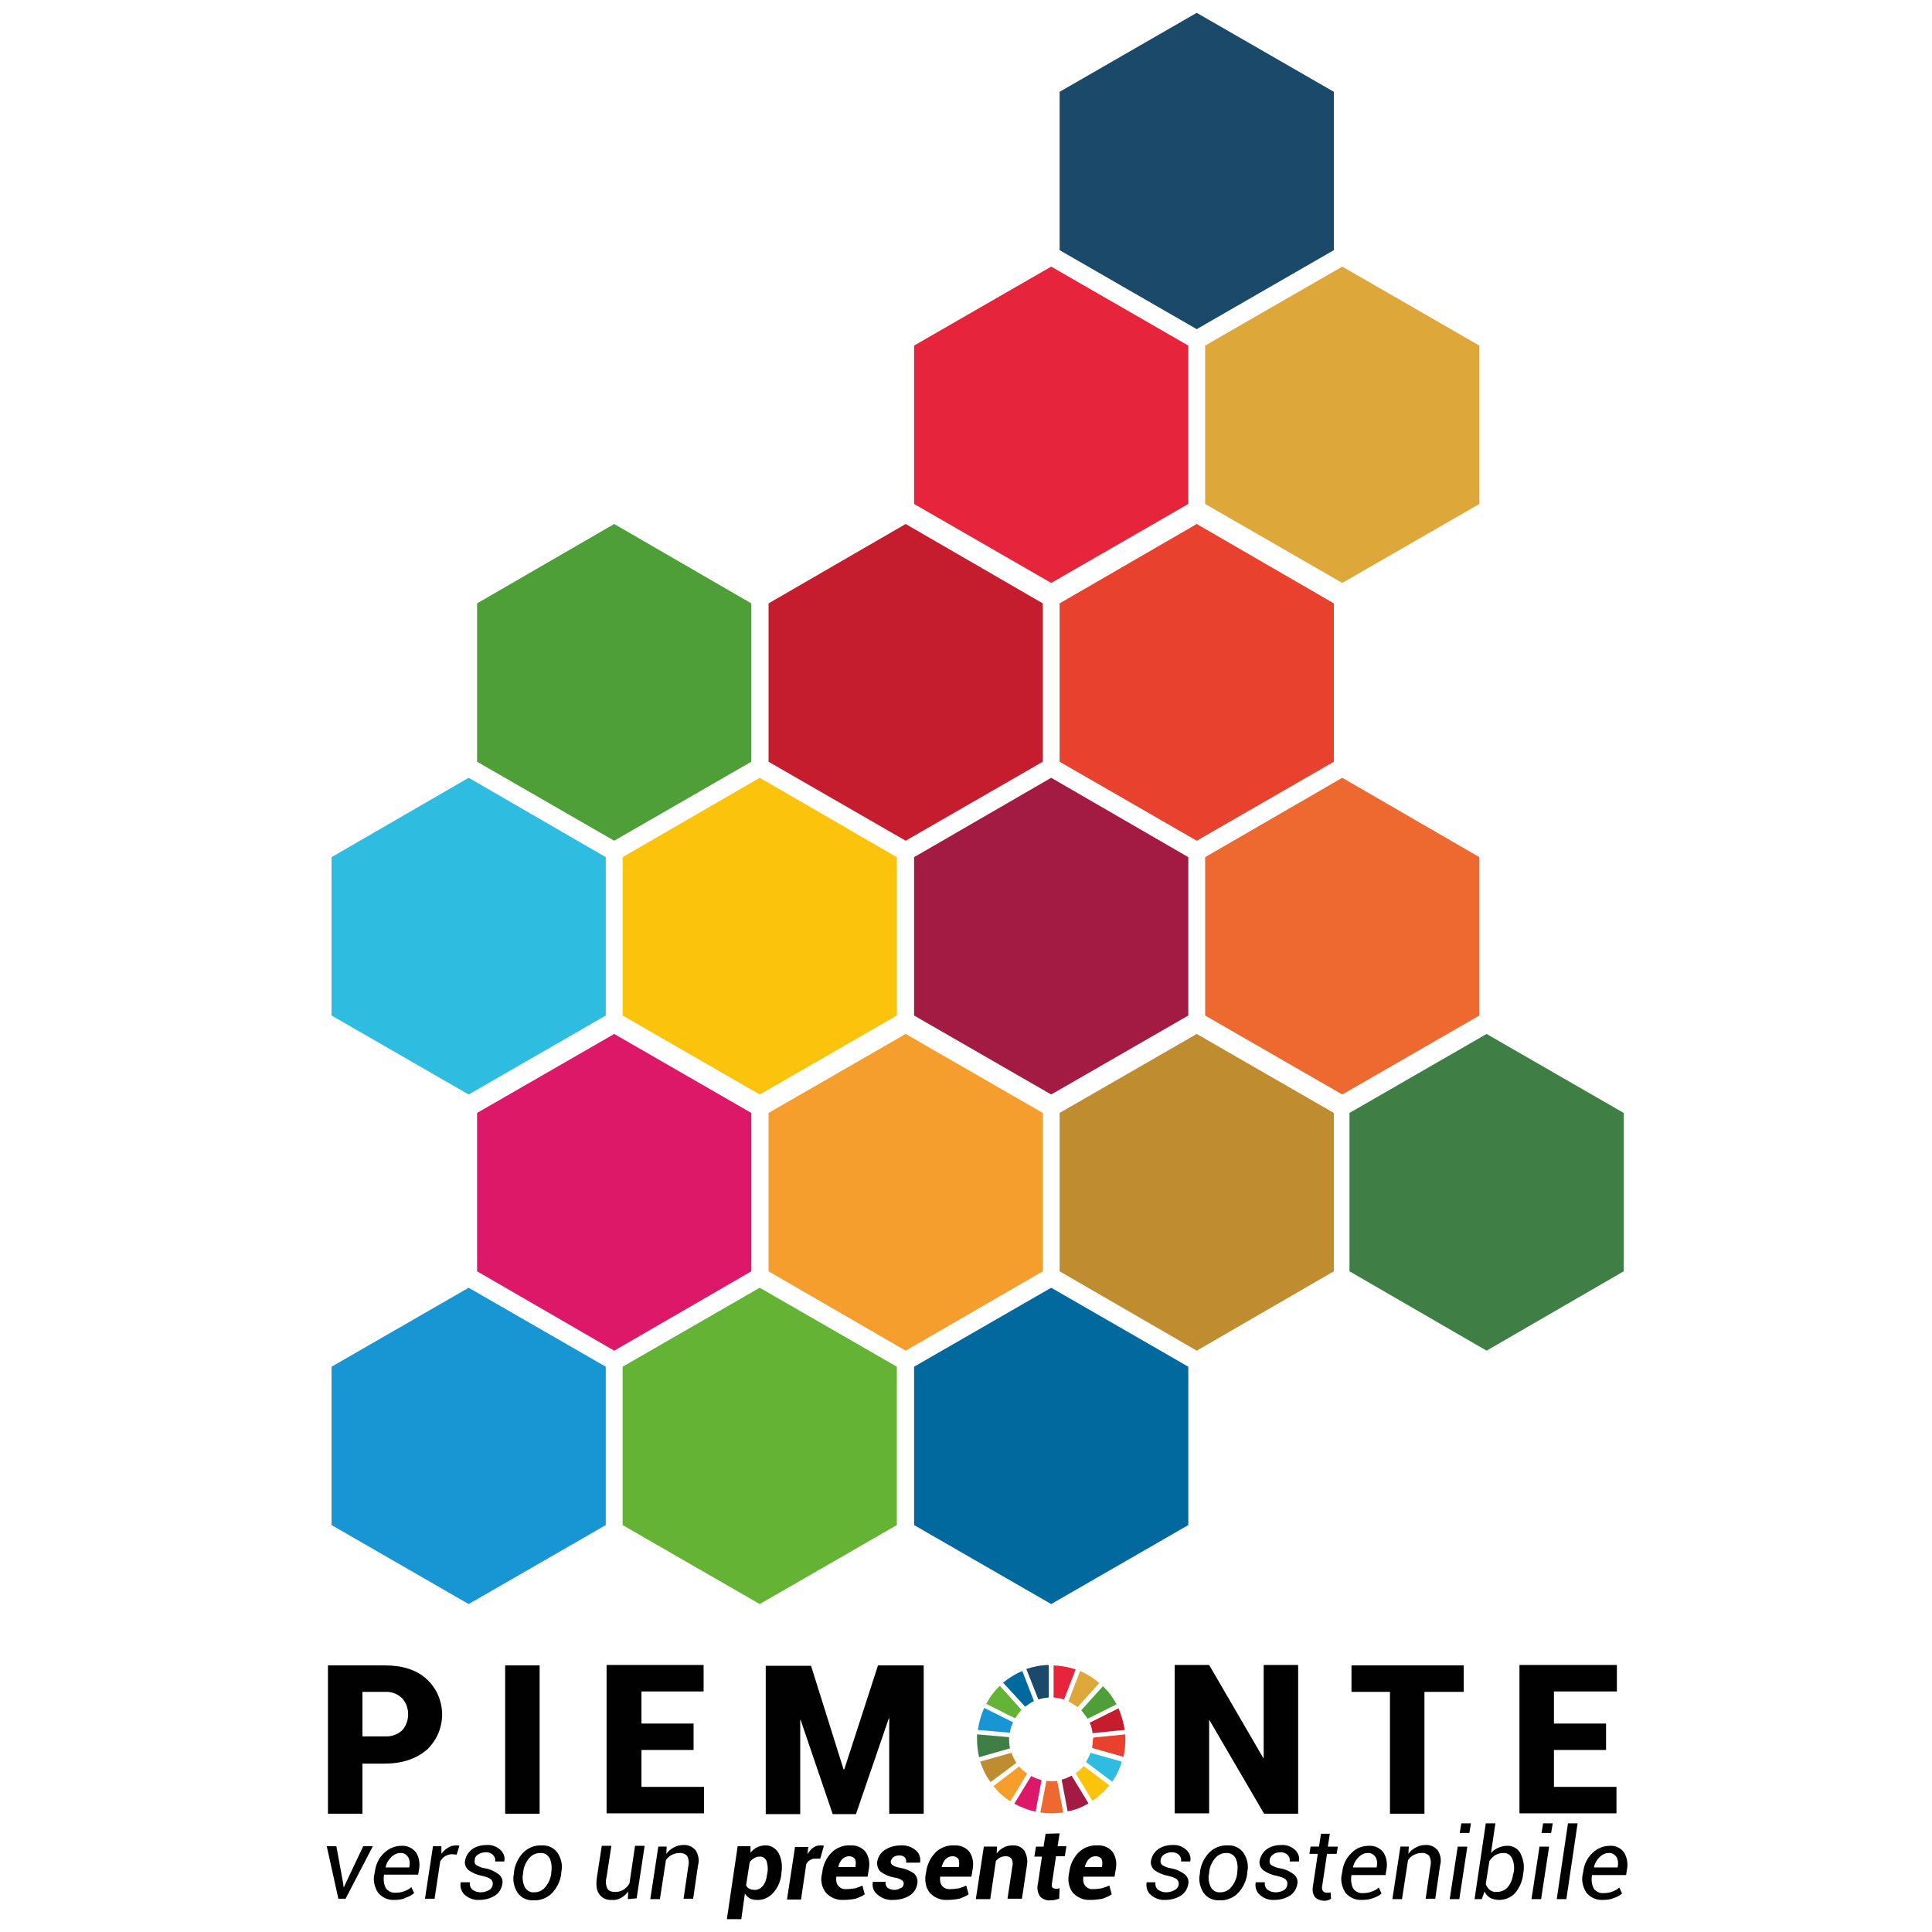 <?xml version="1.0" encoding="utf-8"?>
<!-- Generator: Adobe Illustrator 25.1.0, SVG Export Plug-In . SVG Version: 6.00 Build 0)  -->
<svg version="1.1" id="Livello_1" xmlns="http://www.w3.org/2000/svg" xmlns:xlink="http://www.w3.org/1999/xlink" x="0px" y="0px"
	 viewBox="0 0 481.9 481.9" style="enable-background:new 0 0 481.9 481.9;" xml:space="preserve">
<style type="text/css">
	.st0{fill:#2EBCE1;}
	.st1{fill:#4E9F38;}
	.st2{fill:#DE1868;}
	.st3{fill:#FCC30C;}
	.st4{fill:#1896D4;}
	.st5{fill:#64B335;}
	.st6{fill:#A31B43;}
	.st7{fill:#C51D2E;}
	.st8{fill:#E8422F;}
	.st9{fill:#F59D2D;}
	.st10{fill:#BF8C30;}
	.st11{fill:#ED6930;}
	.st12{fill:#3F7F45;}
	.st13{fill:#02699F;}
	.st14{fill:#1A496A;}
	.st15{fill:#E6243C;}
	.st16{fill:#DDA73A;}
	.st17{fill:#010101;}
</style>
<polygon class="st0" points="82.7,213.8 116.9,194 151.1,213.8 151.1,253.3 116.9,273 82.7,253.3 "/>
<polygon class="st1" points="119,150.5 153.2,130.7 187.4,150.5 187.4,190 153.2,209.7 119,190 "/>
<polygon class="st2" points="119,277.6 153.2,257.9 187.4,277.6 187.4,317.1 153.2,336.9 119,317.1 "/>
<polygon class="st3" points="155.3,213.8 189.5,194 223.7,213.8 223.7,253.3 189.5,273 155.3,253.3 "/>
<polygon class="st4" points="82.7,340.9 116.9,321.2 151.1,340.9 151.1,380.4 116.9,400.1 82.7,380.4 "/>
<polygon class="st5" points="155.3,340.9 189.5,321.2 223.7,340.9 223.7,380.4 189.5,400.1 155.3,380.4 "/>
<polygon class="st6" points="228,213.8 262.2,194 296.4,213.8 296.4,253.3 262.2,273 228,253.3 "/>
<polygon class="st7" points="191.7,150.5 225.9,130.7 260.1,150.5 260.1,190 225.9,209.7 191.7,190 "/>
<polygon class="st8" points="264.3,150.5 298.5,130.7 332.7,150.5 332.7,190 298.5,209.7 264.3,190 "/>
<polygon class="st9" points="191.7,277.6 225.9,257.9 260.1,277.6 260.1,317.1 225.9,336.9 191.7,317.1 "/>
<polygon class="st10" points="264.3,277.6 298.5,257.9 332.7,277.6 332.7,317.1 298.5,336.9 264.3,317.1 "/>
<polygon class="st11" points="300.6,213.8 334.8,194 369,213.8 369,253.3 334.8,273 300.6,253.3 "/>
<polygon class="st12" points="336.6,277.6 370.8,257.9 405,277.6 405,317.1 370.8,336.9 336.6,317.1 "/>
<polygon class="st13" points="228,340.9 262.2,321.2 296.4,340.9 296.4,380.4 262.2,400.1 228,380.4 "/>
<polygon class="st14" points="264.3,22.9 298.5,3.2 332.7,22.9 332.7,62.4 298.5,82.1 264.3,62.4 "/>
<polygon class="st15" points="228,86.2 262.2,66.5 296.4,86.2 296.4,125.7 262.2,145.4 228,125.7 "/>
<polygon class="st16" points="300.6,86.2 334.8,66.5 369,86.2 369,125.7 334.8,145.4 300.6,125.7 "/>
<path class="st5" d="M253.2,428.6c0.5-0.8,1-1.5,1.6-2.1l-5.4-6c-1.4,1.3-2.5,2.8-3.4,4.5L253.2,428.6z"/>
<path class="st16" d="M266.5,424.4c0.8,0.4,1.6,0.9,2.3,1.4l5.4-6c-1.4-1.2-3.1-2.3-4.8-3L266.5,424.4z"/>
<path class="st7" d="M279,426.1l-7.2,3.6c0.4,0.8,0.6,1.7,0.7,2.6l8-0.8C280.3,429.7,279.7,427.8,279,426.1"/>
<path class="st1" d="M271.3,428.7l7.2-3.6c-0.9-1.7-2-3.2-3.4-4.5l-5.4,6C270.3,427.3,270.8,428,271.3,428.7"/>
<path class="st12" d="M251.7,433.8c0-0.2,0-0.3,0-0.5l-8-0.7c0,0.4,0,0.8,0,1.2c0,1.5,0.2,3,0.5,4.5l7.7-2.2
	C251.8,435.4,251.7,434.6,251.7,433.8"/>
<path class="st3" d="M270.3,440.5c-0.6,0.7-1.3,1.3-2,1.8l4.2,6.9c1.6-1.1,3-2.4,4.2-3.9L270.3,440.5z"/>
<path class="st8" d="M272.6,433.8c0,0.7-0.1,1.5-0.2,2.2l7.8,2.2c0.4-1.5,0.5-3,0.5-4.5c0-0.4,0-0.8,0-1.1l-8,0.8
	C272.7,433.6,272.7,433.7,272.6,433.8"/>
<path class="st9" d="M254.2,440.6l-6.4,4.9c1.2,1.5,2.6,2.8,4.2,3.8l4.2-6.9C255.5,441.9,254.8,441.3,254.2,440.6"/>
<path class="st4" d="M251.9,432.2c0.1-0.9,0.4-1.8,0.8-2.6l-7.2-3.6c-0.8,1.7-1.3,3.6-1.6,5.5L251.9,432.2z"/>
<path class="st6" d="M271.5,449.8l-4.2-6.9c-0.8,0.4-1.6,0.8-2.5,1l1.5,7.9C268.1,451.5,269.9,450.8,271.5,449.8"/>
<path class="st0" d="M272,437.2c-0.3,0.8-0.7,1.6-1.1,2.3l6.5,4.9c1.1-1.5,1.9-3.2,2.4-5L272,437.2z"/>
<path class="st11" d="M263.7,444.2c-0.9,0.1-1.8,0.1-2.7,0l-1.5,7.9c0.9,0.1,1.8,0.2,2.7,0.2c1,0,2-0.1,3-0.2L263.7,444.2z"/>
<path class="st15" d="M262.8,423.4c0.9,0.1,1.8,0.2,2.6,0.5l2.9-7.5c-1.8-0.6-3.6-0.9-5.5-1L262.8,423.4z"/>
<path class="st2" d="M259.8,444c-0.9-0.2-1.8-0.6-2.6-1l-4.2,6.9c1.7,0.9,3.5,1.6,5.3,2L259.8,444z"/>
<path class="st14" d="M259,423.9c0.9-0.3,1.7-0.4,2.6-0.5v-8.1c-1.9,0-3.8,0.4-5.6,1L259,423.9z"/>
<path class="st10" d="M253.5,439.7c-0.5-0.8-0.9-1.6-1.2-2.5l-7.8,2.2c0.6,1.8,1.4,3.6,2.6,5.1L253.5,439.7z"/>
<path class="st13" d="M255.7,425.7c0.7-0.5,1.4-1,2.2-1.4l-2.9-7.5c-1.7,0.7-3.3,1.7-4.8,2.9L255.7,425.7z"/>
<path class="st17" d="M90.4,439.7v12.7h-8.6v-37H96c4.4,0,7.9,1.1,10.4,3.4c4.9,4.5,5.2,12.1,0.7,17c-0.2,0.2-0.4,0.5-0.7,0.7
	c-2.6,2.2-6.1,3.4-10.4,3.4H90.4z M90.4,433.1H96c1.6,0.1,3.1-0.4,4.3-1.5c1-1.1,1.5-2.5,1.5-4c0-1.5-0.5-2.9-1.5-4
	c-1.1-1.1-2.7-1.7-4.3-1.6h-5.6V433.1z"/>
<path class="st17" d="M134.5,452.4H126v-37h8.6V452.4z"/>
<path class="st17" d="M173,436.5h-13v9.2h15.6v6.6h-24.3v-37h24.2v6.6H160v8h13L173,436.5z"/>
<path class="st17" d="M210.4,441.3h0.2l8.4-25.9h11.4v37h-8.6v-23.8h-0.1l-8.2,23.9h-5.8l-8-23.5h-0.1v23.5h-8.6v-37h11.3
	L210.4,441.3z"/>
<path class="st17" d="M323.8,452.4h-8.5l-13.6-23.3h-0.1v23.2h-8.6v-37h8.6l13.5,23.2h0.1v-23.2h8.6V452.4z"/>
<path class="st17" d="M365.1,422h-9.8v30.4h-8.6V422h-9.6v-6.6h28L365.1,422z"/>
<path class="st17" d="M400.6,436.5h-13v9.2h15.6v6.6H379v-37h24.3v6.6h-15.7v8h13L400.6,436.5z"/>
<path class="st17" d="M85.6,469.8l0.1,0.9h0.1l0.4-0.9l4.4-9.3H93l-6.8,13.1h-1.8l-2.9-13.1h2.4L85.6,469.8z"/>
<path class="st17" d="M98.4,473.9c-1.6,0.1-3.1-0.6-4.1-1.8c-0.9-1.4-1.3-3.1-0.9-4.7l0.1-0.5c0.2-1.8,1-3.5,2.3-4.7
	c1.1-1.1,2.7-1.8,4.3-1.8c1.4-0.1,2.8,0.5,3.7,1.7c0.8,1.3,1,2.9,0.7,4.3l-0.2,1.2h-8.5c-0.2,1.1-0.1,2.3,0.4,3.3
	c0.5,0.8,1.5,1.3,2.5,1.2c0.7,0,1.5-0.1,2.2-0.4c0.6-0.2,1.2-0.5,1.7-1l0.7,1.5c-0.6,0.5-1.3,0.9-2,1.1
	C100.4,473.8,99.4,473.9,98.4,473.9z M99.8,462.2c-0.8,0-1.6,0.4-2.2,1c-0.7,0.7-1.2,1.5-1.4,2.5v0.1h5.9v-0.2
	c0.2-0.8,0.1-1.7-0.3-2.4C101.3,462.5,100.6,462.1,99.8,462.2L99.8,462.2z"/>
<path class="st17" d="M113.9,462.6l-1.2-0.1c-0.6,0-1.2,0.2-1.7,0.5c-0.5,0.3-0.9,0.8-1.2,1.3l-1.4,9.3H106l2-13.1h2.1v1.9
	c0.4-0.6,1-1.1,1.6-1.5c0.6-0.4,1.3-0.6,2-0.6c0.2,0,0.3,0,0.5,0c0.1,0,0.3,0.1,0.4,0.1L113.9,462.6z"/>
<path class="st17" d="M122.9,470.1c0.1-0.5-0.1-1-0.4-1.3c-0.6-0.5-1.4-0.7-2.2-0.9c-1.2-0.2-2.4-0.7-3.4-1.4
	c-0.7-0.6-1.1-1.5-0.9-2.4c0.2-1.1,0.8-2.1,1.7-2.8c1.1-0.8,2.4-1.1,3.7-1.1c1.3-0.1,2.5,0.4,3.4,1.2c0.8,0.7,1.2,1.8,1,2.8v0.1
	h-2.3c0.1-0.6-0.1-1.2-0.5-1.6c-0.5-0.5-1.1-0.7-1.8-0.7c-0.7,0-1.4,0.2-2,0.6c-0.5,0.3-0.8,0.8-0.8,1.4c-0.1,0.4,0,0.9,0.4,1.2
	c0.6,0.4,1.4,0.7,2.1,0.8c1.3,0.2,2.4,0.7,3.5,1.5c0.7,0.6,1.1,1.5,0.9,2.4c-0.2,1.2-0.8,2.2-1.8,2.9c-1.1,0.7-2.5,1.1-3.9,1.1
	c-1.4,0.1-2.7-0.4-3.7-1.3c-0.8-0.7-1.2-1.9-1-3v-0.1h2.3c-0.1,0.7,0.1,1.4,0.7,1.9c0.6,0.4,1.3,0.6,2,0.6c0.7,0,1.4-0.2,2-0.5
	C122.5,471.2,122.8,470.7,122.9,470.1z"/>
<path class="st17" d="M128.2,467c0.2-1.8,1-3.5,2.3-4.9c1.2-1.2,2.9-1.9,4.6-1.8c1.6-0.1,3.1,0.6,4,1.9c0.9,1.4,1.3,3.1,0.9,4.8v0.3
	c-0.2,1.8-1,3.5-2.3,4.9c-1.2,1.2-2.9,1.9-4.6,1.8c-1.6,0.1-3.1-0.6-4-1.9c-0.9-1.4-1.3-3.1-0.9-4.8L128.2,467z M130.5,467.2
	c-0.3,1.2-0.1,2.4,0.4,3.5c0.5,0.9,1.4,1.4,2.4,1.3c1.1,0,2.1-0.5,2.8-1.4c0.8-1,1.3-2.2,1.4-3.4V467c0.2-1.2,0.1-2.4-0.4-3.5
	c-0.5-0.9-1.4-1.4-2.4-1.3c-1.1,0-2.1,0.5-2.8,1.4c-0.8,1-1.3,2.2-1.4,3.4L130.5,467.2z"/>
<path class="st17" d="M156.6,473.7l0.1-1.9c-0.5,0.7-1.1,1.2-1.8,1.6c-0.7,0.4-1.5,0.6-2.3,0.5c-1.2,0.1-2.4-0.4-3.1-1.4
	c-0.7-0.9-0.9-2.3-0.6-4.3l1.2-7.8h2.4l-1.2,7.8c-0.3,1-0.2,2,0.2,2.9c0.4,0.6,1.1,0.8,1.8,0.8c1.5,0.1,2.9-0.7,3.7-2.1l1.4-9.4h2.4
	l-2,13.1L156.6,473.7z"/>
<path class="st17" d="M166.2,462.4c0.5-0.7,1.1-1.2,1.9-1.6c0.7-0.4,1.5-0.6,2.3-0.6c1.2-0.1,2.3,0.4,3.1,1.3c0.7,1.1,1,2.5,0.6,3.8
	l-1.2,8.3h-2.4l1.2-8.2c0.2-0.8,0.1-1.7-0.3-2.5c-0.5-0.5-1.3-0.8-2-0.7c-0.7,0-1.3,0.2-1.9,0.5c-0.6,0.3-1.1,0.8-1.4,1.3l-1.5,9.7
	h-2.4l2-13.1h2.1L166.2,462.4z"/>
<path class="st17" d="M194.9,467.5c-0.2,1.8-0.9,3.4-2.1,4.7c-1,1.1-2.5,1.8-4,1.7c-0.6,0-1.2-0.1-1.8-0.4c-0.5-0.3-0.9-0.7-1.2-1.2
	l-0.9,6.4h-3.6l2.7-18.2h3.2v1.6c0.4-0.5,1-1,1.6-1.3c0.6-0.3,1.3-0.5,2-0.5c1.4-0.1,2.7,0.7,3.4,1.9c0.8,1.5,1,3.3,0.7,5
	L194.9,467.5z M191.4,467.2c0.2-1,0.1-2-0.2-3c-0.3-0.7-1-1.2-1.7-1.1c-0.5,0-1,0.1-1.4,0.4c-0.4,0.2-0.8,0.6-1.1,1l-0.9,5.7
	c0.1,0.4,0.4,0.7,0.8,0.9c0.4,0.2,0.9,0.3,1.4,0.3c0.8,0,1.5-0.4,2-1c0.6-0.8,0.9-1.7,1-2.7L191.4,467.2z"/>
<path class="st17" d="M204.6,463.6h-1.3c-0.5,0-0.9,0.1-1.3,0.4c-0.4,0.2-0.7,0.6-0.9,1l-1.3,8.8h-3.5l2-13.1h3.3l-0.2,1.8
	c0.4-0.6,0.8-1.2,1.4-1.6c0.5-0.4,1.1-0.6,1.8-0.6c0.2,0,0.3,0,0.5,0c0.1,0,0.3,0.1,0.4,0.1L204.6,463.6z"/>
<path class="st17" d="M210.3,473.9c-1.6,0.1-3.2-0.6-4.3-1.8c-1-1.3-1.4-3-1-4.6l0.1-0.5c0.2-1.8,1-3.6,2.3-4.9
	c1.2-1.2,2.9-1.9,4.7-1.8c1.5-0.1,2.9,0.5,3.8,1.6c0.9,1.3,1.1,2.9,0.8,4.4l-0.3,1.8h-7.8v0.1c-0.1,0.8,0,1.6,0.5,2.2
	c0.5,0.6,1.3,0.9,2.1,0.8c0.7,0,1.4-0.1,2.1-0.2c0.6-0.2,1.3-0.4,1.8-0.7l0.6,2.2c-0.7,0.5-1.5,0.8-2.3,1.1
	C212.4,473.8,211.4,473.9,210.3,473.9z M211.8,463c-0.7,0-1.3,0.3-1.7,0.7c-0.5,0.5-0.8,1.2-1,1.9v0.1h4.3v-0.3
	c0.1-0.6,0.1-1.3-0.2-1.8C212.8,463.2,212.3,463,211.8,463L211.8,463z"/>
<path class="st17" d="M225.4,470c0.1-0.4-0.1-0.8-0.4-1c-0.6-0.4-1.3-0.6-2-0.7c-1.2-0.2-2.3-0.7-3.3-1.4c-0.7-0.6-1-1.6-0.9-2.5
	c0.2-1.2,0.8-2.2,1.8-2.9c1.2-0.8,2.6-1.2,4-1.2c1.4-0.1,2.7,0.3,3.8,1.2c0.9,0.7,1.3,1.9,1.1,3v0.1H226c0.1-0.5,0-0.9-0.3-1.3
	c-0.4-0.4-0.9-0.5-1.4-0.5c-0.5,0-1,0.1-1.4,0.4c-0.3,0.2-0.6,0.6-0.7,1c-0.1,0.4,0.1,0.8,0.4,1c0.6,0.4,1.3,0.6,2,0.7
	c1.2,0.2,2.4,0.7,3.4,1.4c0.7,0.7,1,1.6,0.8,2.6c-0.2,1.2-0.9,2.3-1.9,2.9c-1.3,0.8-2.7,1.1-4.2,1.1c-1.4,0.1-2.8-0.4-3.9-1.4
	c-0.9-0.7-1.3-1.9-1.1-3v-0.1h3.2c-0.1,0.6,0.1,1.1,0.5,1.5c0.5,0.3,1.1,0.5,1.6,0.5c0.5,0,1.1-0.1,1.5-0.4
	C225.1,470.9,225.3,470.5,225.4,470z"/>
<path class="st17" d="M236.2,473.9c-1.6,0.1-3.2-0.6-4.3-1.8c-1-1.3-1.3-3-1-4.6l0.1-0.5c0.2-1.8,1-3.5,2.3-4.9
	c1.2-1.2,2.9-1.9,4.7-1.8c1.5-0.1,2.9,0.5,3.8,1.6c0.9,1.3,1.1,2.9,0.8,4.4l-0.3,1.8h-7.8v0.1c-0.1,0.8,0,1.6,0.5,2.2
	c0.5,0.6,1.3,0.9,2.1,0.8c0.7,0,1.4-0.1,2.1-0.2c0.6-0.2,1.3-0.4,1.8-0.7l0.6,2.2c-0.7,0.5-1.5,0.8-2.3,1.1
	C238.2,473.8,237.2,473.9,236.2,473.9z M237.6,463c-0.7,0-1.3,0.3-1.7,0.7c-0.5,0.5-0.8,1.2-1,1.9v0.1h4.3v-0.3
	c0.1-0.6,0.1-1.3-0.2-1.8C238.7,463.2,238.1,463,237.6,463L237.6,463z"/>
<path class="st17" d="M248.6,462.3c0.5-0.6,1.1-1.2,1.8-1.5c0.7-0.4,1.5-0.5,2.2-0.5c1.1-0.1,2.2,0.4,2.9,1.3c0.7,1.2,0.9,2.6,0.6,4
	l-1.2,8h-3.6l1.2-8c0.2-0.7,0.1-1.4-0.2-2c-0.3-0.4-0.9-0.6-1.4-0.6c-0.5,0-1,0.1-1.4,0.3c-0.4,0.2-0.8,0.5-1.1,0.9l-1.4,9.5h-3.6
	l2-13.1h3.3L248.6,462.3z"/>
<path class="st17" d="M264.3,457.3l-0.5,3.2h2.2l-0.4,2.5h-2.2l-1,6.7c-0.1,0.4-0.1,0.8,0.1,1.1c0.2,0.2,0.5,0.3,0.8,0.3
	c0.2,0,0.3,0,0.5,0c0.2,0,0.3-0.1,0.5-0.1l-0.1,2.6c-0.4,0.1-0.7,0.2-1.1,0.3c-0.4,0.1-0.7,0.1-1.1,0.1c-1,0.1-2-0.3-2.6-1
	c-0.6-0.9-0.8-2.1-0.5-3.2l1-6.7H258l0.4-2.5h1.9l0.5-3.2L264.3,457.3z"/>
<path class="st17" d="M271.9,473.9c-1.6,0.1-3.2-0.6-4.3-1.8c-1-1.3-1.3-3-1-4.6l0.1-0.5c0.2-1.8,1-3.6,2.3-4.9
	c1.2-1.2,2.9-1.9,4.7-1.8c1.5-0.1,2.9,0.5,3.8,1.6c0.9,1.3,1.1,2.9,0.8,4.4l-0.3,1.8h-7.8v0.1c-0.1,0.8,0,1.6,0.5,2.2
	c0.5,0.6,1.3,0.9,2.1,0.8c0.7,0,1.4-0.1,2-0.2c0.6-0.2,1.3-0.4,1.9-0.7l0.6,2.2c-0.7,0.5-1.5,0.8-2.3,1.1
	C273.9,473.8,272.9,473.9,271.9,473.9z M273.3,463c-0.7,0-1.3,0.3-1.7,0.7c-0.5,0.5-0.8,1.2-1,1.9v0.1h4.3v-0.3
	c0.1-0.6,0.1-1.3-0.2-1.8C274.4,463.2,273.8,463,273.3,463z"/>
<path class="st17" d="M294,470.1c0.1-0.5-0.1-1-0.4-1.3c-0.6-0.5-1.4-0.7-2.2-0.9c-1.2-0.2-2.4-0.7-3.4-1.4
	c-0.7-0.6-1.1-1.5-0.9-2.4c0.2-1.1,0.8-2.1,1.7-2.8c1.1-0.8,2.4-1.1,3.7-1.1c1.3-0.1,2.5,0.4,3.4,1.2c0.8,0.7,1.2,1.8,1,2.8v0.1
	h-2.3c0.1-0.6-0.1-1.2-0.5-1.6c-0.5-0.5-1.1-0.7-1.8-0.7c-0.7,0-1.4,0.2-2,0.6c-0.4,0.3-0.8,0.8-0.8,1.4c-0.1,0.4,0,0.9,0.4,1.2
	c0.6,0.4,1.4,0.7,2.1,0.8c1.3,0.2,2.4,0.7,3.5,1.5c0.7,0.6,1.1,1.5,0.9,2.4c-0.2,1.2-0.8,2.2-1.8,2.9c-1.1,0.7-2.5,1.1-3.9,1.1
	c-1.4,0.1-2.7-0.4-3.7-1.3c-0.8-0.7-1.2-1.9-1-3v-0.1h2.2c-0.1,0.7,0.1,1.4,0.7,1.9c0.6,0.4,1.3,0.6,2,0.6c0.7,0,1.4-0.2,2-0.5
	C293.5,471.2,293.9,470.7,294,470.1z"/>
<path class="st17" d="M299.3,467c0.2-1.8,1-3.5,2.3-4.9c1.2-1.2,2.9-1.9,4.6-1.8c1.6-0.1,3.1,0.6,4,1.9c0.9,1.4,1.3,3.1,0.9,4.8
	l0,0.3c-0.2,1.8-1,3.5-2.3,4.9c-1.2,1.2-2.9,1.9-4.6,1.8c-1.6,0.1-3.1-0.6-4-1.9c-0.9-1.4-1.3-3.1-0.9-4.8L299.3,467z M301.6,467.2
	c-0.3,1.2-0.1,2.4,0.4,3.5c0.5,0.9,1.4,1.4,2.4,1.3c1.1,0,2.1-0.5,2.8-1.4c0.8-1,1.3-2.2,1.4-3.4V467c0.2-1.2,0.1-2.4-0.4-3.5
	c-0.5-0.9-1.4-1.4-2.4-1.3c-1.1,0-2.1,0.5-2.8,1.4c-0.8,1-1.3,2.2-1.4,3.4V467.2z"/>
<path class="st17" d="M321.1,470.1c0.1-0.5-0.1-1-0.4-1.3c-0.6-0.5-1.4-0.7-2.2-0.9c-1.2-0.2-2.4-0.7-3.4-1.4
	c-0.7-0.6-1.1-1.5-0.9-2.4c0.2-1.1,0.8-2.1,1.7-2.8c1.1-0.8,2.4-1.1,3.7-1.1c1.3-0.1,2.5,0.4,3.4,1.2c0.8,0.7,1.2,1.8,1,2.8v0.1
	h-2.3c0.1-0.6-0.1-1.2-0.5-1.6c-0.5-0.5-1.1-0.7-1.8-0.7c-0.7,0-1.4,0.2-1.9,0.6c-0.4,0.3-0.8,0.8-0.8,1.4c-0.1,0.4,0,0.9,0.4,1.2
	c0.6,0.4,1.4,0.7,2.1,0.8c1.3,0.2,2.4,0.7,3.5,1.5c0.7,0.6,1.1,1.5,0.9,2.4c-0.2,1.2-0.8,2.2-1.8,2.9c-1.1,0.7-2.5,1.1-3.9,1.1
	c-1.4,0.1-2.7-0.4-3.7-1.3c-0.8-0.7-1.2-1.9-1-3v-0.1h2.3c-0.1,0.7,0.1,1.4,0.7,1.9c0.6,0.4,1.3,0.6,2,0.6c0.7,0,1.4-0.2,2-0.5
	C320.7,471.2,321,470.7,321.1,470.1z"/>
<path class="st17" d="M331.7,457.4l-0.5,3.2h2.5l-0.3,1.8H331l-1.2,8c-0.1,0.4-0.1,0.9,0.2,1.3c0.3,0.3,0.6,0.4,1,0.4
	c0.2,0,0.3,0,0.5,0c0.1,0,0.3-0.1,0.4-0.1l0.1,1.6c-0.3,0.2-0.5,0.3-0.8,0.4c-0.3,0.1-0.7,0.1-1,0.1c-0.8,0-1.6-0.3-2.2-0.9
	c-0.6-0.8-0.7-1.8-0.5-2.8l1.2-8h-2.1l0.3-1.8h2.1l0.5-3.2H331.7z"/>
<path class="st17" d="M339.7,473.9c-1.6,0.1-3.1-0.6-4.1-1.8c-0.9-1.4-1.3-3.1-0.9-4.7l0.1-0.5c0.2-1.8,1-3.5,2.3-4.7
	c1.1-1.2,2.7-1.8,4.3-1.8c1.4-0.1,2.8,0.5,3.7,1.7c0.8,1.3,1,2.9,0.7,4.3l-0.2,1.3h-8.5c-0.2,1.1-0.1,2.3,0.4,3.3
	c0.5,0.8,1.5,1.3,2.5,1.2c0.7,0,1.5-0.1,2.2-0.4c0.6-0.2,1.2-0.5,1.7-1l0.7,1.5c-0.6,0.5-1.3,0.9-2,1.1
	C341.7,473.8,340.7,473.9,339.7,473.9z M341.1,462.2c-0.8,0-1.6,0.4-2.2,1c-0.7,0.7-1.2,1.5-1.4,2.5v0.1h5.9v-0.2
	c0.2-0.8,0.1-1.7-0.3-2.4C342.6,462.5,341.9,462.1,341.1,462.2L341.1,462.2z"/>
<path class="st17" d="M351.3,462.4c0.5-0.7,1.1-1.2,1.9-1.6c0.7-0.4,1.5-0.6,2.3-0.6c1.2-0.1,2.3,0.4,3.1,1.3c0.7,1.1,1,2.5,0.6,3.8
	l-1.2,8.3h-2.4l1.2-8.2c0.2-0.8,0.1-1.7-0.3-2.5c-0.5-0.5-1.3-0.8-2-0.7c-0.7,0-1.3,0.2-1.9,0.5c-0.6,0.3-1.1,0.8-1.4,1.3l-1.5,9.7
	h-2.4l2-13.1h2.1L351.3,462.4z"/>
<path class="st17" d="M364,473.7h-2.4l2-13.1h2.4L364,473.7z M366.5,457.2h-2.4l0.4-2.4h2.4L366.5,457.2z"/>
<path class="st17" d="M379.9,467.6c-0.2,1.7-0.9,3.3-2,4.6c-1,1.1-2.5,1.7-4,1.7c-0.8,0-1.5-0.2-2.2-0.5c-0.6-0.4-1.1-0.9-1.4-1.6
	l-0.7,1.9h-1.8l2.8-18.9h2.4l-1.1,7.4c0.5-0.6,1.1-1,1.8-1.3c0.7-0.3,1.4-0.5,2.2-0.5c1.4-0.1,2.8,0.7,3.4,2c0.8,1.6,1,3.4,0.6,5.1
	L379.9,467.6z M377.5,467.3c0.3-1.2,0.2-2.5-0.3-3.7c-0.4-0.9-1.3-1.5-2.3-1.4c-0.7,0-1.3,0.2-1.9,0.5c-0.6,0.4-1.1,0.9-1.5,1.5
	l-0.9,5.7c0.2,0.6,0.5,1.1,1,1.5c0.5,0.4,1.2,0.6,1.8,0.5c1,0,2-0.4,2.7-1.2c0.7-0.9,1.2-2,1.3-3.2L377.5,467.3z"/>
<path class="st17" d="M384.4,473.7h-2.4l2-13.1h2.4L384.4,473.7z M386.9,457.2h-2.4l0.4-2.4h2.4L386.9,457.2z"/>
<path class="st17" d="M390.7,473.7h-2.4l2.8-18.9h2.4L390.7,473.7z"/>
<path class="st17" d="M399.8,473.9c-1.6,0.1-3.1-0.6-4.1-1.8c-0.9-1.4-1.3-3.1-0.9-4.7l0.1-0.5c0.2-1.8,1-3.5,2.3-4.7
	c1.1-1.1,2.7-1.8,4.3-1.8c1.4-0.1,2.8,0.5,3.6,1.7c0.8,1.3,1,2.9,0.7,4.3l-0.2,1.3h-8.5c-0.2,1.1-0.1,2.3,0.4,3.3
	c0.5,0.8,1.5,1.3,2.5,1.2c0.7,0,1.5-0.1,2.2-0.4c0.6-0.2,1.2-0.5,1.7-1l0.7,1.5c-0.6,0.5-1.3,0.9-2,1.1
	C401.7,473.8,400.8,473.9,399.8,473.9z M401.2,462.2c-0.8,0-1.6,0.4-2.2,1c-0.7,0.7-1.2,1.5-1.4,2.5v0.1h5.9v-0.2
	c0.2-0.8,0.1-1.7-0.3-2.4C402.7,462.5,402,462.1,401.2,462.2L401.2,462.2z"/>
</svg>
